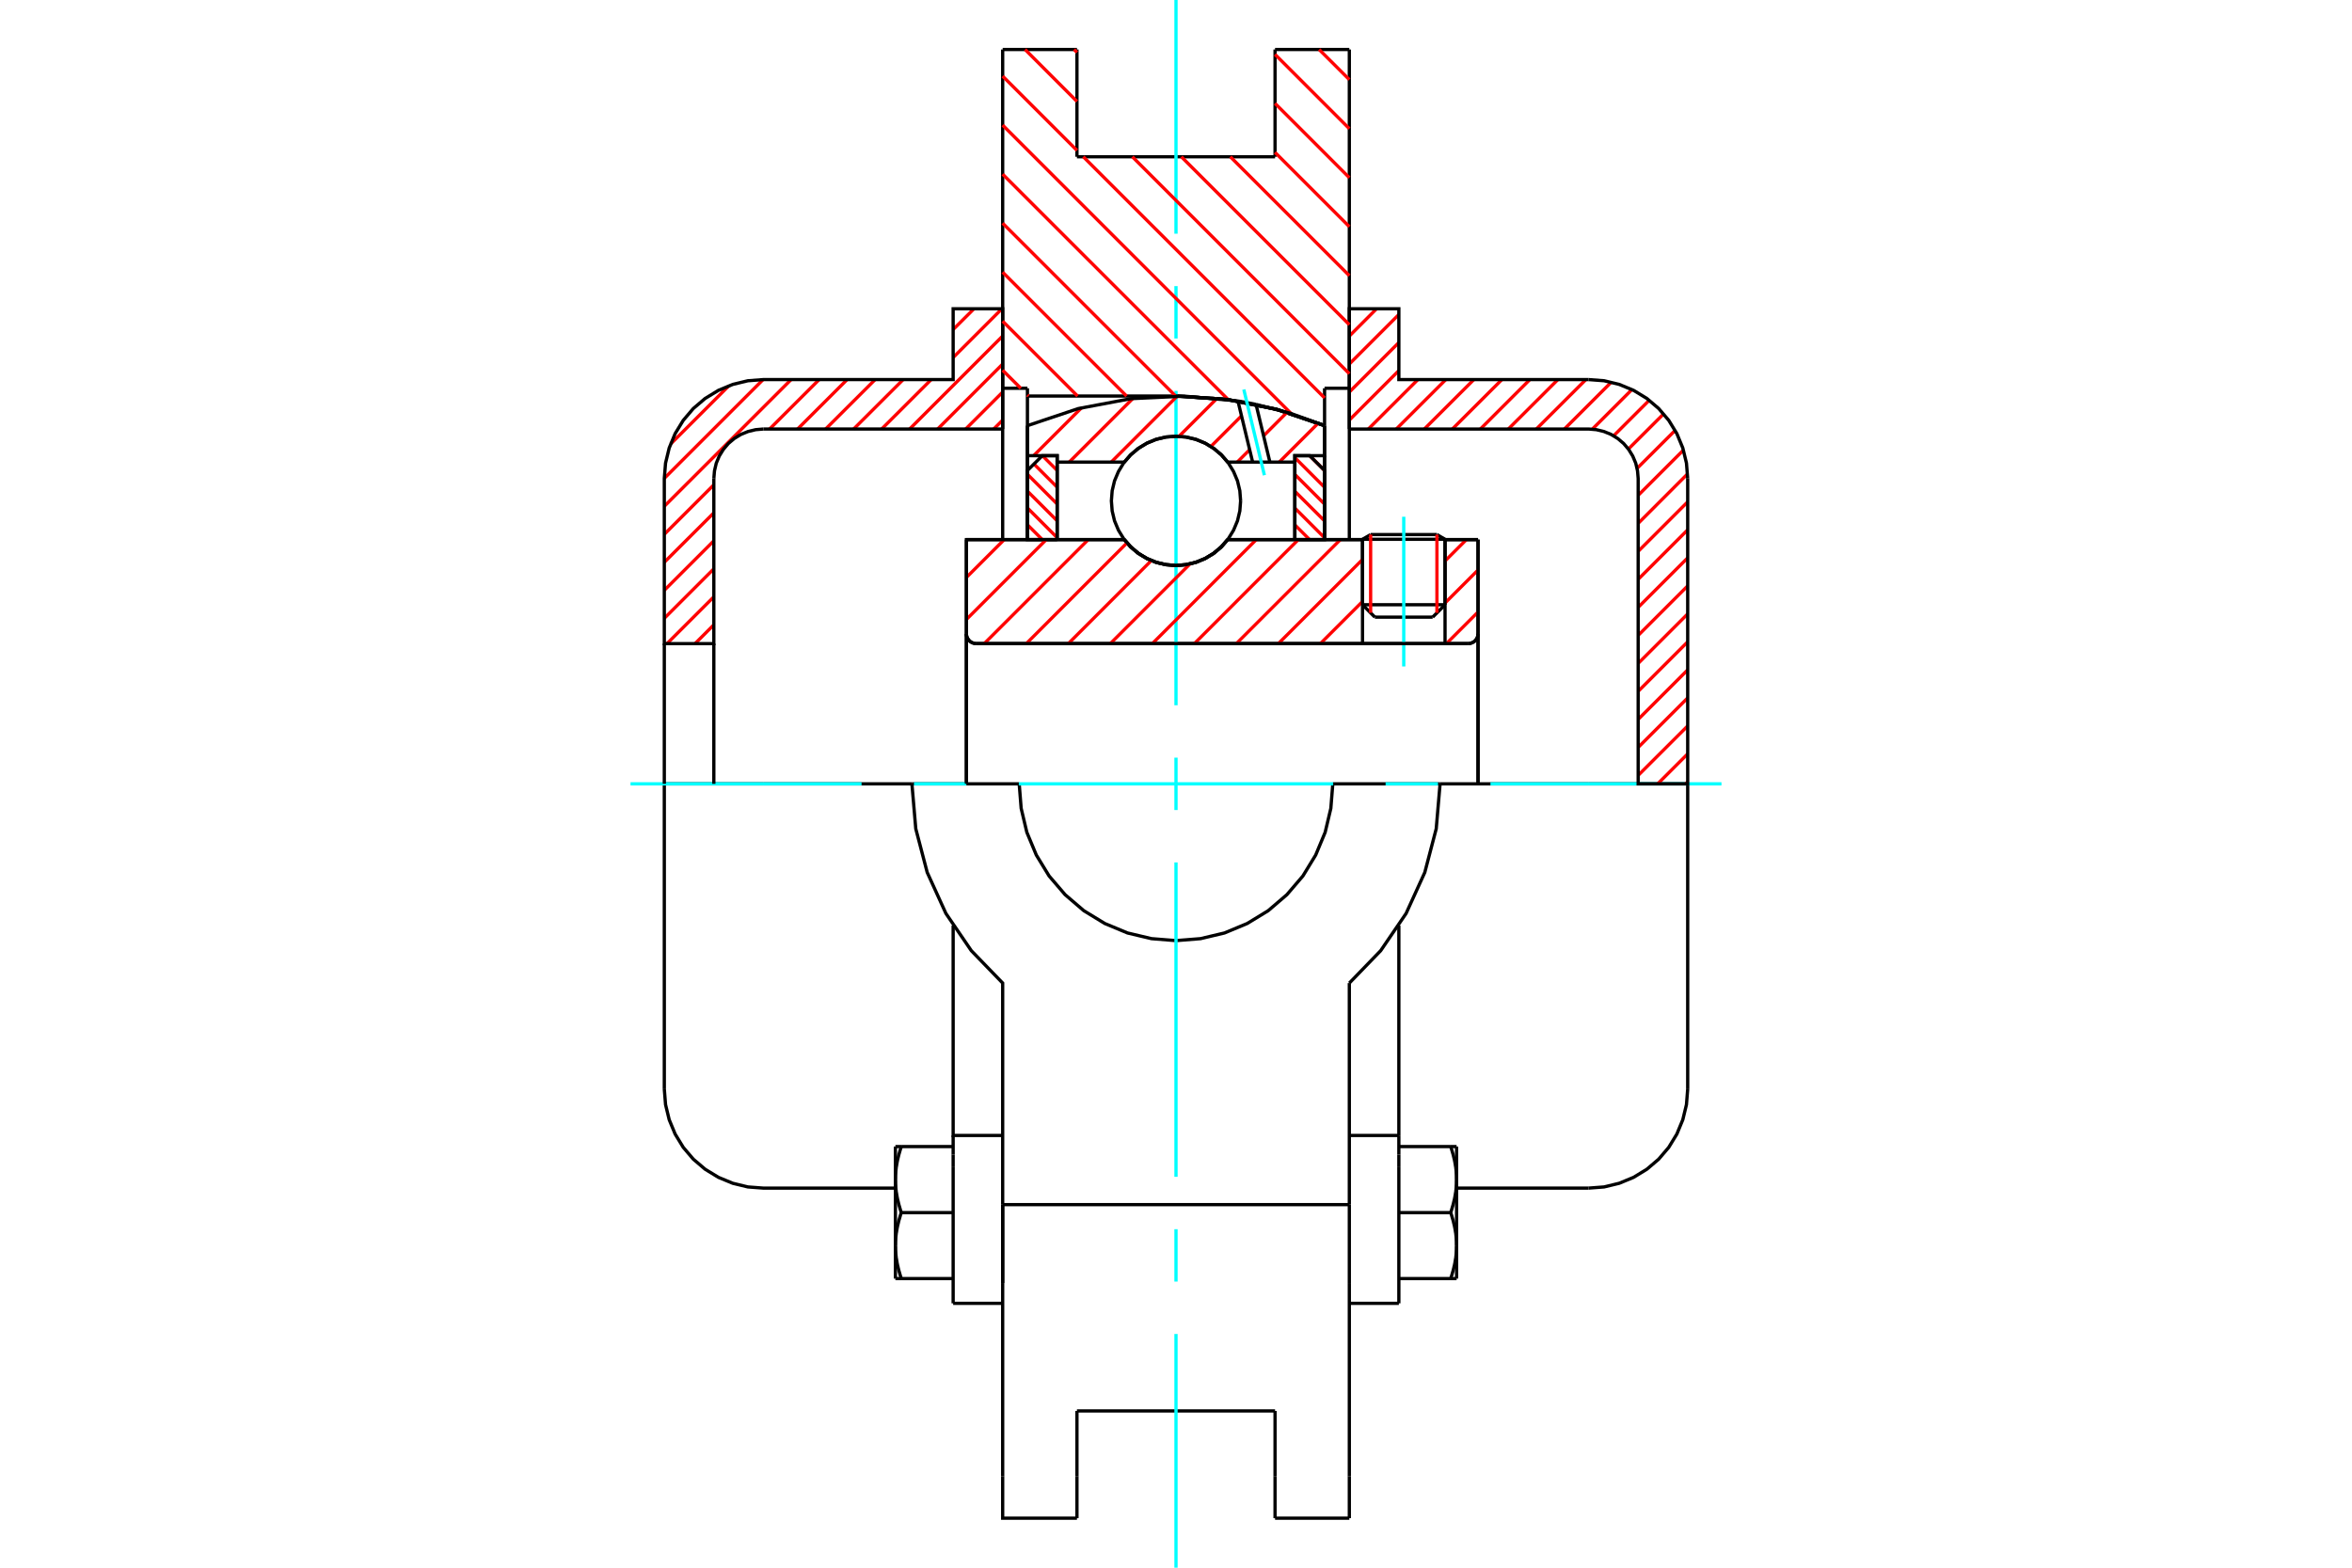 <?xml version="1.0" standalone="no"?>
<!DOCTYPE svg PUBLIC "-//W3C//DTD SVG 1.1//EN"
	"http://www.w3.org/Graphics/SVG/1.1/DTD/svg11.dtd">
<svg xmlns="http://www.w3.org/2000/svg" height="100%" width="100%" viewBox="0 0 36000 24000">
	<rect x="-1800" y="-1200" width="39600" height="26400" style="fill:#FFF"/>
	<g style="fill:none; fill-rule:evenodd" transform="matrix(1 0 0 1 0 0)">
		<g style="fill:none; stroke:#000; stroke-width:50; shape-rendering:geometricPrecision">
			<line x1="22118" y1="8256" x2="20855" y2="8256"/>
			<line x1="20979" y1="8184" x2="21994" y2="8184"/>
			<line x1="20855" y1="9258" x2="22118" y2="9258"/>
			<line x1="21928" y1="9448" x2="21044" y2="9448"/>
			<polyline points="22472,9853 22495,9851 22518,9845 22540,9836 22561,9824 22579,9808 22594,9790 22607,9770 22616,9748 22621,9725 22623,9701"/>
			<line x1="22623" y1="8261" x2="22623" y2="9701"/>
			<line x1="22118" y1="8261" x2="22623" y2="8261"/>
			<line x1="18791" y1="8261" x2="20855" y2="8261"/>
			<polyline points="17209,8261 17310,8376 17427,8474 17558,8552 17699,8610 17848,8645 18000,8657 18152,8645 18301,8610 18442,8552 18573,8474 18690,8376 18791,8261"/>
			<line x1="14792" y1="8261" x2="17209" y2="8261"/>
			<line x1="14792" y1="9701" x2="14792" y2="8261"/>
			<polyline points="14792,9701 14793,9725 14799,9748 14808,9770 14821,9790 14836,9808 14854,9824 14874,9836 14896,9845 14919,9851 14943,9853"/>
			<line x1="22472" y1="9853" x2="14943" y2="9853"/>
			<line x1="22623" y1="9701" x2="22623" y2="12000"/>
			<line x1="14792" y1="9701" x2="14792" y2="12000"/>
			<line x1="20979" y1="8184" x2="20855" y2="8256"/>
			<line x1="22118" y1="8256" x2="21994" y2="8184"/>
			<line x1="21928" y1="9448" x2="22118" y2="9258"/>
			<line x1="20855" y1="9258" x2="21044" y2="9448"/>
			<line x1="20855" y1="8256" x2="20855" y2="9258"/>
			<line x1="22118" y1="9258" x2="22118" y2="8256"/>
			<line x1="20653" y1="758" x2="20653" y2="5944"/>
			<line x1="19516" y1="758" x2="20653" y2="758"/>
			<line x1="19516" y1="2400" x2="19516" y2="758"/>
			<line x1="16484" y1="2400" x2="19516" y2="2400"/>
			<line x1="16484" y1="758" x2="16484" y2="2400"/>
			<line x1="15347" y1="758" x2="16484" y2="758"/>
			<line x1="15347" y1="5944" x2="15347" y2="758"/>
			<line x1="15726" y1="5944" x2="15347" y2="5944"/>
			<line x1="15726" y1="6063" x2="15726" y2="5944"/>
			<line x1="18000" y1="6063" x2="15726" y2="6063"/>
			<polyline points="20274,6516 19538,6266 18776,6114 18000,6063"/>
			<line x1="20274" y1="5944" x2="20274" y2="6516"/>
			<line x1="20653" y1="5944" x2="20274" y2="5944"/>
			<line x1="22042" y1="12000" x2="20400" y2="12000"/>
			<line x1="15600" y1="12000" x2="13958" y2="12000"/>
			<polyline points="15600,12000 15630,12375 15717,12742 15862,13090 16058,13411 16303,13697 16589,13942 16910,14138 17258,14283 17625,14370 18000,14400 18375,14370 18742,14283 19090,14138 19411,13942 19697,13697 19942,13411 20138,13090 20283,12742 20370,12375 20400,12000"/>
			<polyline points="13958,12000 14017,12688 14192,13356 14478,13984 14867,14554 15347,15050 15347,18442"/>
			<line x1="20653" y1="18442" x2="15347" y2="18442"/>
			<line x1="20653" y1="15050" x2="20653" y2="18442"/>
			<polyline points="20653,15050 21133,14554 21522,13984 21808,13356 21983,12688 22042,12000"/>
			<line x1="20653" y1="19642" x2="20653" y2="18442"/>
			<line x1="20653" y1="22598" x2="20653" y2="19642"/>
			<line x1="20653" y1="23242" x2="20653" y2="22598"/>
			<line x1="20653" y1="5944" x2="20653" y2="8261"/>
			<line x1="20274" y1="6516" x2="20274" y2="8261"/>
			<line x1="15726" y1="8261" x2="15726" y2="6063"/>
			<line x1="15347" y1="8261" x2="15347" y2="5944"/>
			<line x1="16484" y1="22598" x2="16484" y2="21600"/>
			<line x1="16484" y1="23242" x2="16484" y2="22598"/>
			<line x1="16484" y1="21600" x2="19516" y2="21600"/>
			<line x1="19516" y1="22598" x2="19516" y2="23242"/>
			<line x1="19516" y1="21600" x2="19516" y2="22598"/>
			<line x1="15347" y1="19642" x2="15347" y2="22598"/>
			<line x1="19516" y1="23242" x2="20653" y2="23242"/>
			<polyline points="15347,22598 15347,23242 16484,23242"/>
			<line x1="15347" y1="19642" x2="15347" y2="18442"/>
			<polyline points="20274,6516 19538,6266 18776,6114 18000,6063"/>
			<line x1="14589" y1="17869" x2="14589" y2="19953"/>
			<line x1="14589" y1="17676" x2="14589" y2="17869"/>
			<line x1="14589" y1="17383" x2="14589" y2="17676"/>
			<polyline points="14589,14170 14589,17383 15347,17383"/>
			<line x1="15347" y1="18442" x2="15347" y2="19642"/>
			<polyline points="13705,19069 13705,19083 13706,19097 13706,19110 13706,19124 13707,19138 13708,19152 13709,19166 13710,19180 13711,19193 13713,19207 13714,19221 13716,19235 13717,19249 13719,19263 13722,19277 13724,19291 13726,19305 13729,19319 13731,19334 13734,19348 13737,19362 13740,19377 13744,19391 13747,19406 13751,19421 13754,19435 13758,19450 13762,19465 13767,19480 13771,19496 13776,19511 13780,19527 13785,19542 13790,19558 13796,19574"/>
			<line x1="13705" y1="19574" x2="13705" y2="19069"/>
			<line x1="13796" y1="19574" x2="13705" y2="19574"/>
			<polyline points="13705,18058 13705,18072 13706,18086 13706,18100 13706,18114 13707,18128 13708,18141 13709,18155 13710,18169 13711,18183 13713,18197 13714,18211 13716,18225 13717,18238 13719,18252 13722,18266 13724,18281 13726,18295 13729,18309 13731,18323 13734,18337 13737,18352 13740,18366 13744,18381 13747,18395 13751,18410 13754,18425 13758,18440 13762,18455 13767,18470 13771,18485 13776,18501 13780,18516 13785,18532 13790,18548 13796,18564"/>
			<line x1="13705" y1="19069" x2="13705" y2="18058"/>
			<polyline points="13796,18564 13790,18580 13785,18595 13780,18611 13776,18627 13771,18642 13767,18657 13762,18672 13758,18687 13754,18702 13751,18717 13747,18732 13744,18746 13740,18761 13737,18775 13734,18790 13731,18804 13729,18818 13726,18833 13724,18847 13722,18861 13719,18875 13717,18889 13716,18903 13714,18917 13713,18930 13711,18944 13710,18958 13709,18972 13708,18986 13707,19000 13706,19013 13706,19027 13706,19041 13705,19055 13705,19069"/>
			<line x1="13705" y1="17553" x2="13796" y2="17553"/>
			<line x1="13705" y1="18058" x2="13705" y2="17553"/>
			<polyline points="13796,17553 13790,17569 13785,17585 13780,17601 13776,17616 13771,17631 13767,17647 13762,17662 13758,17677 13754,17692 13751,17707 13747,17721 13744,17736 13740,17750 13737,17765 13734,17779 13731,17794 13729,17808 13726,17822 13724,17836 13722,17850 13719,17864 13717,17878 13716,17892 13714,17906 13713,17920 13711,17934 13710,17948 13709,17961 13708,17975 13707,17989 13706,18003 13706,18017 13706,18031 13705,18044 13705,18058"/>
			<line x1="14589" y1="18564" x2="13796" y2="18564"/>
			<line x1="14589" y1="17553" x2="13796" y2="17553"/>
			<line x1="14589" y1="19574" x2="13796" y2="19574"/>
			<line x1="11684" y1="12000" x2="10168" y2="12000"/>
			<line x1="13958" y1="12000" x2="11684" y2="12000"/>
			<line x1="10168" y1="12000" x2="10168" y2="16674"/>
			<line x1="14589" y1="19953" x2="15347" y2="19953"/>
			<polyline points="10168,16674 10187,16911 10243,17142 10334,17362 10458,17565 10612,17746 10793,17900 10996,18024 11216,18115 11447,18171 11684,18189 13705,18189"/>
			<line x1="20653" y1="17383" x2="21411" y2="17383"/>
			<line x1="21411" y1="17676" x2="21411" y2="17383"/>
			<line x1="21411" y1="17869" x2="21411" y2="17676"/>
			<line x1="21411" y1="19953" x2="21411" y2="17869"/>
			<line x1="21411" y1="17383" x2="21411" y2="14170"/>
			<line x1="22204" y1="17553" x2="22295" y2="17553"/>
			<polyline points="22295,18058 22295,18044 22294,18031 22294,18017 22294,18003 22293,17989 22292,17975 22291,17961 22290,17948 22289,17934 22287,17920 22286,17906 22284,17892 22283,17878 22281,17864 22278,17850 22276,17836 22274,17822 22271,17808 22269,17794 22266,17779 22263,17765 22260,17750 22256,17736 22253,17721 22249,17707 22246,17692 22242,17677 22238,17662 22233,17647 22229,17631 22224,17616 22220,17601 22215,17585 22210,17569 22204,17553"/>
			<line x1="22295" y1="17553" x2="22295" y2="18058"/>
			<polyline points="22295,19069 22295,19055 22294,19041 22294,19027 22294,19013 22293,19000 22292,18986 22291,18972 22290,18958 22289,18944 22287,18930 22286,18917 22284,18903 22283,18889 22281,18875 22278,18861 22276,18847 22274,18833 22271,18818 22269,18804 22266,18790 22263,18775 22260,18761 22256,18746 22253,18732 22249,18717 22246,18702 22242,18687 22238,18672 22233,18657 22229,18642 22224,18627 22220,18611 22215,18595 22210,18580 22204,18564"/>
			<line x1="22295" y1="18058" x2="22295" y2="19069"/>
			<polyline points="22204,18564 22210,18548 22215,18532 22220,18516 22224,18501 22229,18485 22233,18470 22238,18455 22242,18440 22246,18425 22249,18410 22253,18395 22256,18381 22260,18366 22263,18352 22266,18337 22269,18323 22271,18309 22274,18295 22276,18281 22278,18266 22281,18252 22283,18238 22284,18225 22286,18211 22287,18197 22289,18183 22290,18169 22291,18155 22292,18141 22293,18128 22294,18114 22294,18100 22294,18086 22295,18072 22295,18058"/>
			<line x1="22295" y1="19574" x2="22204" y2="19574"/>
			<line x1="22295" y1="19069" x2="22295" y2="19574"/>
			<polyline points="22204,19574 22210,19558 22215,19542 22220,19527 22224,19511 22229,19496 22233,19480 22238,19465 22242,19450 22246,19435 22249,19421 22253,19406 22256,19391 22260,19377 22263,19362 22266,19348 22269,19334 22271,19319 22274,19305 22276,19291 22278,19277 22281,19263 22283,19249 22284,19235 22286,19221 22287,19207 22289,19193 22290,19180 22291,19166 22292,19152 22293,19138 22294,19124 22294,19110 22294,19097 22295,19083 22295,19069"/>
			<line x1="21411" y1="19574" x2="22204" y2="19574"/>
			<line x1="21411" y1="18564" x2="22204" y2="18564"/>
			<line x1="21411" y1="17553" x2="22204" y2="17553"/>
			<line x1="24316" y1="12000" x2="22042" y2="12000"/>
			<line x1="25832" y1="12000" x2="24316" y2="12000"/>
			<line x1="25832" y1="16674" x2="25832" y2="12000"/>
			<line x1="20653" y1="19953" x2="21411" y2="19953"/>
			<polyline points="24316,18189 24553,18171 24784,18115 25004,18024 25207,17900 25388,17746 25542,17565 25666,17362 25757,17142 25813,16911 25832,16674"/>
			<line x1="22295" y1="18189" x2="24316" y2="18189"/>
		</g>
		<g style="fill:none; stroke:#0FF; stroke-width:50; shape-rendering:geometricPrecision">
			<line x1="21486" y1="10203" x2="21486" y2="7911"/>
			<line x1="9651" y1="12000" x2="13187" y2="12000"/>
			<line x1="13989" y1="12000" x2="14792" y2="12000"/>
			<line x1="15594" y1="12000" x2="20406" y2="12000"/>
			<line x1="21208" y1="12000" x2="22011" y2="12000"/>
			<line x1="22813" y1="12000" x2="26349" y2="12000"/>
			<line x1="18000" y1="24000" x2="18000" y2="20422"/>
			<line x1="18000" y1="19620" x2="18000" y2="18818"/>
			<line x1="18000" y1="18016" x2="18000" y2="13203"/>
			<line x1="18000" y1="12401" x2="18000" y2="11599"/>
			<line x1="18000" y1="10797" x2="18000" y2="5984"/>
			<line x1="18000" y1="5182" x2="18000" y2="4380"/>
			<line x1="18000" y1="3578" x2="18000" y2="0"/>
		</g>
		<g style="fill:none; stroke:#F00; stroke-width:50; shape-rendering:geometricPrecision">
			<line x1="25832" y1="11970" x2="25802" y2="12000"/>
			<line x1="25832" y1="11541" x2="25373" y2="12000"/>
			<line x1="25832" y1="11113" x2="25074" y2="11870"/>
			<line x1="25832" y1="10684" x2="25074" y2="11442"/>
			<line x1="25832" y1="10255" x2="25074" y2="11013"/>
			<line x1="25832" y1="9826" x2="25074" y2="10584"/>
			<line x1="25832" y1="9398" x2="25074" y2="10156"/>
			<line x1="25832" y1="8969" x2="25074" y2="9727"/>
			<line x1="25832" y1="8540" x2="25074" y2="9298"/>
			<line x1="25832" y1="8111" x2="25074" y2="8869"/>
			<line x1="25832" y1="7683" x2="25074" y2="8441"/>
			<line x1="25829" y1="7256" x2="25074" y2="8012"/>
			<line x1="25767" y1="6890" x2="25074" y2="7583"/>
			<line x1="25640" y1="6589" x2="25057" y2="7171"/>
			<line x1="25463" y1="6337" x2="24924" y2="6875"/>
			<line x1="25243" y1="6128" x2="24698" y2="6672"/>
			<line x1="24978" y1="5964" x2="24371" y2="6571"/>
			<line x1="24662" y1="5851" x2="23945" y2="6568"/>
			<line x1="24274" y1="5811" x2="23516" y2="6568"/>
			<line x1="23845" y1="5811" x2="23087" y2="6568"/>
			<line x1="23416" y1="5811" x2="22659" y2="6568"/>
			<line x1="22988" y1="5811" x2="22230" y2="6568"/>
			<line x1="22559" y1="5811" x2="21801" y2="6568"/>
			<line x1="22130" y1="5811" x2="21372" y2="6568"/>
			<line x1="21702" y1="5811" x2="20944" y2="6568"/>
			<line x1="21411" y1="5673" x2="20653" y2="6431"/>
			<line x1="21411" y1="5244" x2="20653" y2="6002"/>
			<line x1="21411" y1="4815" x2="20653" y2="5573"/>
			<line x1="21070" y1="4727" x2="20653" y2="5145"/>
		</g>
		<g style="fill:none; stroke:#000; stroke-width:50; shape-rendering:geometricPrecision">
			<polyline points="20653,6568 20653,4727 21411,4727 21411,5811 24316,5811"/>
			<polyline points="25832,7326 25813,7089 25757,6858 25666,6638 25542,6435 25388,6254 25207,6100 25004,5976 24784,5885 24553,5829 24316,5811"/>
			<polyline points="25832,7326 25832,12000 25074,12000 25074,7326 25064,7208 25037,7092 24991,6982 24929,6881 24852,6790 24761,6713 24660,6651 24550,6606 24434,6578 24316,6568 20653,6568"/>
		</g>
		<g style="fill:none; stroke:#F00; stroke-width:50; shape-rendering:geometricPrecision">
			<line x1="15347" y1="6431" x2="15210" y2="6568"/>
			<line x1="15347" y1="6002" x2="14781" y2="6568"/>
			<line x1="15347" y1="5573" x2="14352" y2="6568"/>
			<line x1="15347" y1="5144" x2="13923" y2="6568"/>
			<line x1="10926" y1="9565" x2="10639" y2="9853"/>
			<line x1="15336" y1="4727" x2="14589" y2="5474"/>
			<line x1="14253" y1="5811" x2="13495" y2="6568"/>
			<line x1="10926" y1="9137" x2="10210" y2="9853"/>
			<line x1="14908" y1="4727" x2="14589" y2="5045"/>
			<line x1="13824" y1="5811" x2="13066" y2="6568"/>
			<line x1="10926" y1="8708" x2="10168" y2="9466"/>
			<line x1="13395" y1="5811" x2="12637" y2="6568"/>
			<line x1="10926" y1="8279" x2="10168" y2="9037"/>
			<line x1="12966" y1="5811" x2="12208" y2="6568"/>
			<line x1="10926" y1="7851" x2="10168" y2="8608"/>
			<line x1="12538" y1="5811" x2="11780" y2="6568"/>
			<line x1="10926" y1="7422" x2="10168" y2="8180"/>
			<line x1="12109" y1="5811" x2="10168" y2="7751"/>
			<line x1="11680" y1="5811" x2="10169" y2="7322"/>
			<line x1="11156" y1="5906" x2="10264" y2="6798"/>
		</g>
		<g style="fill:none; stroke:#000; stroke-width:50; shape-rendering:geometricPrecision">
			<polyline points="15347,6568 15347,4727 14589,4727 14589,5811 11684,5811 11447,5829 11216,5885 10996,5976 10793,6100 10612,6254 10458,6435 10334,6638 10243,6858 10187,7089 10168,7326 10168,9853 10926,9853 10926,7326"/>
			<polyline points="11684,6568 11566,6578 11450,6606 11340,6651 11239,6713 11148,6790 11071,6881 11009,6982 10963,7092 10936,7208 10926,7326"/>
			<line x1="11684" y1="6568" x2="15347" y2="6568"/>
			<line x1="10168" y1="12000" x2="10168" y2="9853"/>
			<line x1="10926" y1="9853" x2="10926" y2="12000"/>
		</g>
		<g style="fill:none; stroke:#F00; stroke-width:50; shape-rendering:geometricPrecision">
			<line x1="20191" y1="758" x2="20653" y2="1219"/>
			<line x1="19516" y1="833" x2="20653" y2="1970"/>
			<line x1="19516" y1="1583" x2="20653" y2="2720"/>
			<line x1="19516" y1="2333" x2="20653" y2="3470"/>
			<line x1="18832" y1="2400" x2="20653" y2="4220"/>
			<line x1="16440" y1="758" x2="16484" y2="802"/>
			<line x1="18082" y1="2400" x2="20653" y2="4971"/>
			<line x1="15690" y1="758" x2="16484" y2="1553"/>
			<line x1="17332" y1="2400" x2="20653" y2="5721"/>
			<line x1="15347" y1="1166" x2="16484" y2="2303"/>
			<line x1="16581" y1="2400" x2="20274" y2="6092"/>
			<line x1="15347" y1="1916" x2="19766" y2="6335"/>
			<line x1="15347" y1="2667" x2="18799" y2="6118"/>
			<line x1="15347" y1="3417" x2="17994" y2="6063"/>
			<line x1="15347" y1="4167" x2="17243" y2="6063"/>
			<line x1="15347" y1="4917" x2="16493" y2="6063"/>
			<line x1="15347" y1="5668" x2="15624" y2="5944"/>
			<line x1="15726" y1="6047" x2="15743" y2="6063"/>
		</g>
		<g style="fill:none; stroke:#000; stroke-width:50; shape-rendering:geometricPrecision">
			<polyline points="20274,6516 19538,6266 18776,6114 18000,6063"/>
		</g>
		<g style="fill:none; stroke:#F00; stroke-width:50; shape-rendering:geometricPrecision">
			<line x1="21994" y1="8184" x2="21994" y2="9382"/>
			<line x1="20979" y1="9382" x2="20979" y2="8184"/>
			<line x1="15726" y1="8033" x2="15954" y2="8261"/>
			<line x1="15726" y1="7776" x2="16181" y2="8231"/>
			<line x1="15726" y1="7519" x2="16181" y2="7973"/>
			<line x1="15726" y1="7261" x2="16181" y2="7716"/>
			<line x1="15826" y1="7104" x2="16181" y2="7459"/>
			<line x1="15955" y1="6976" x2="16181" y2="7202"/>
		</g>
		<g style="fill:none; stroke:#000; stroke-width:50; shape-rendering:geometricPrecision">
			<polyline points="16181,8261 16181,6976 15954,6976 15726,7203 15726,8261 16181,8261"/>
		</g>
		<g style="fill:none; stroke:#F00; stroke-width:50; shape-rendering:geometricPrecision">
			<line x1="20046" y1="6976" x2="20274" y2="7204"/>
			<line x1="19819" y1="7006" x2="20274" y2="7461"/>
			<line x1="19819" y1="7263" x2="20274" y2="7718"/>
			<line x1="19819" y1="7521" x2="20274" y2="7975"/>
			<line x1="19819" y1="7778" x2="20274" y2="8233"/>
			<line x1="19819" y1="8035" x2="20045" y2="8261"/>
		</g>
		<g style="fill:none; stroke:#000; stroke-width:50; shape-rendering:geometricPrecision">
			<polyline points="19819,8261 19819,6976 20046,6976 20274,7203 20274,8261 19819,8261"/>
			<polyline points="18989,7668 18977,7513 18941,7362 18881,7219 18800,7086 18699,6968 18581,6867 18449,6786 18306,6727 18155,6691 18000,6679 17845,6691 17694,6727 17551,6786 17419,6867 17301,6968 17200,7086 17119,7219 17059,7362 17023,7513 17011,7668 17023,7822 17059,7973 17119,8117 17200,8249 17301,8367 17419,8468 17551,8549 17694,8608 17845,8644 18000,8657 18155,8644 18306,8608 18449,8549 18581,8468 18699,8367 18800,8249 18881,8117 18941,7973 18977,7822 18989,7668"/>
		</g>
		<g style="fill:none; stroke:#F00; stroke-width:50; shape-rendering:geometricPrecision">
			<line x1="20176" y1="6479" x2="19581" y2="7074"/>
			<line x1="19698" y1="6314" x2="19341" y2="6672"/>
			<line x1="19127" y1="6885" x2="18938" y2="7074"/>
			<line x1="19003" y1="6366" x2="18534" y2="6835"/>
			<line x1="18628" y1="6098" x2="18046" y2="6680"/>
			<line x1="18017" y1="6066" x2="17009" y2="7074"/>
			<line x1="17337" y1="6103" x2="16366" y2="7074"/>
			<line x1="16551" y1="6246" x2="15821" y2="6976"/>
		</g>
		<g style="fill:none; stroke:#000; stroke-width:50; shape-rendering:geometricPrecision">
			<polyline points="15726,8261 15726,6976 15726,6516"/>
			<polyline points="18948,6139 18131,6065 17311,6103 16504,6255 15726,6516"/>
			<polyline points="19225,6191 19087,6164 18948,6139"/>
			<polyline points="20274,6516 19757,6329 19225,6191"/>
			<polyline points="20274,6516 20274,6976 19819,6976 19819,7074 19819,8261"/>
			<polyline points="19819,7074 19437,7074 19173,7074 18791,7074 18690,6959 18573,6862 18442,6783 18301,6725 18152,6690 18000,6679 17848,6690 17699,6725 17558,6783 17427,6862 17310,6959 17209,7074 16181,7074 16181,8261"/>
			<polyline points="16181,7074 16181,6976 15726,6976"/>
			<line x1="20274" y1="6976" x2="20274" y2="8261"/>
		</g>
		<g style="fill:none; stroke:#0FF; stroke-width:50; shape-rendering:geometricPrecision">
			<line x1="19353" y1="7275" x2="19038" y2="5963"/>
		</g>
		<g style="fill:none; stroke:#000; stroke-width:50; shape-rendering:geometricPrecision">
			<line x1="19173" y1="7074" x2="18948" y2="6139"/>
			<line x1="19437" y1="7074" x2="19225" y2="6191"/>
		</g>
		<g style="fill:none; stroke:#F00; stroke-width:50; shape-rendering:geometricPrecision">
			<line x1="22623" y1="9369" x2="22139" y2="9853"/>
			<line x1="22623" y1="8726" x2="22118" y2="9231"/>
			<line x1="22445" y1="8261" x2="22118" y2="8588"/>
			<line x1="20855" y1="9851" x2="20853" y2="9853"/>
			<line x1="20855" y1="9208" x2="20210" y2="9853"/>
			<line x1="20855" y1="8565" x2="19567" y2="9853"/>
			<line x1="20516" y1="8261" x2="18924" y2="9853"/>
			<line x1="19872" y1="8261" x2="18281" y2="9853"/>
			<line x1="19229" y1="8261" x2="17638" y2="9853"/>
			<line x1="18215" y1="8633" x2="16995" y2="9853"/>
			<line x1="17623" y1="8581" x2="16352" y2="9853"/>
			<line x1="17249" y1="8312" x2="15709" y2="9853"/>
			<line x1="16657" y1="8261" x2="15065" y2="9853"/>
			<line x1="16014" y1="8261" x2="14792" y2="9483"/>
			<line x1="15371" y1="8261" x2="14792" y2="8840"/>
		</g>
		<g style="fill:none; stroke:#000; stroke-width:50; shape-rendering:geometricPrecision">
			<line x1="22623" y1="12000" x2="22623" y2="8261"/>
			<polyline points="22472,9853 22495,9851 22518,9845 22540,9836 22561,9824 22579,9808 22594,9790 22607,9770 22616,9748 22621,9725 22623,9701"/>
			<polyline points="22472,9853 22118,9853 22118,8261"/>
			<polyline points="22118,9853 20855,9853 20855,8261"/>
			<line x1="20855" y1="9853" x2="14943" y2="9853"/>
			<polyline points="14792,9701 14793,9725 14799,9748 14808,9770 14821,9790 14836,9808 14854,9824 14874,9836 14896,9845 14919,9851 14943,9853"/>
			<polyline points="14792,9701 14792,8261 15246,8261 17209,8261 17310,8376 17427,8474 17558,8552 17699,8610 17848,8645 18000,8657 18152,8645 18301,8610 18442,8552 18573,8474 18690,8376 18791,8261 20855,8261"/>
			<line x1="22118" y1="8261" x2="22623" y2="8261"/>
			<line x1="14792" y1="12000" x2="14792" y2="9701"/>
		</g>
	</g>
</svg>
